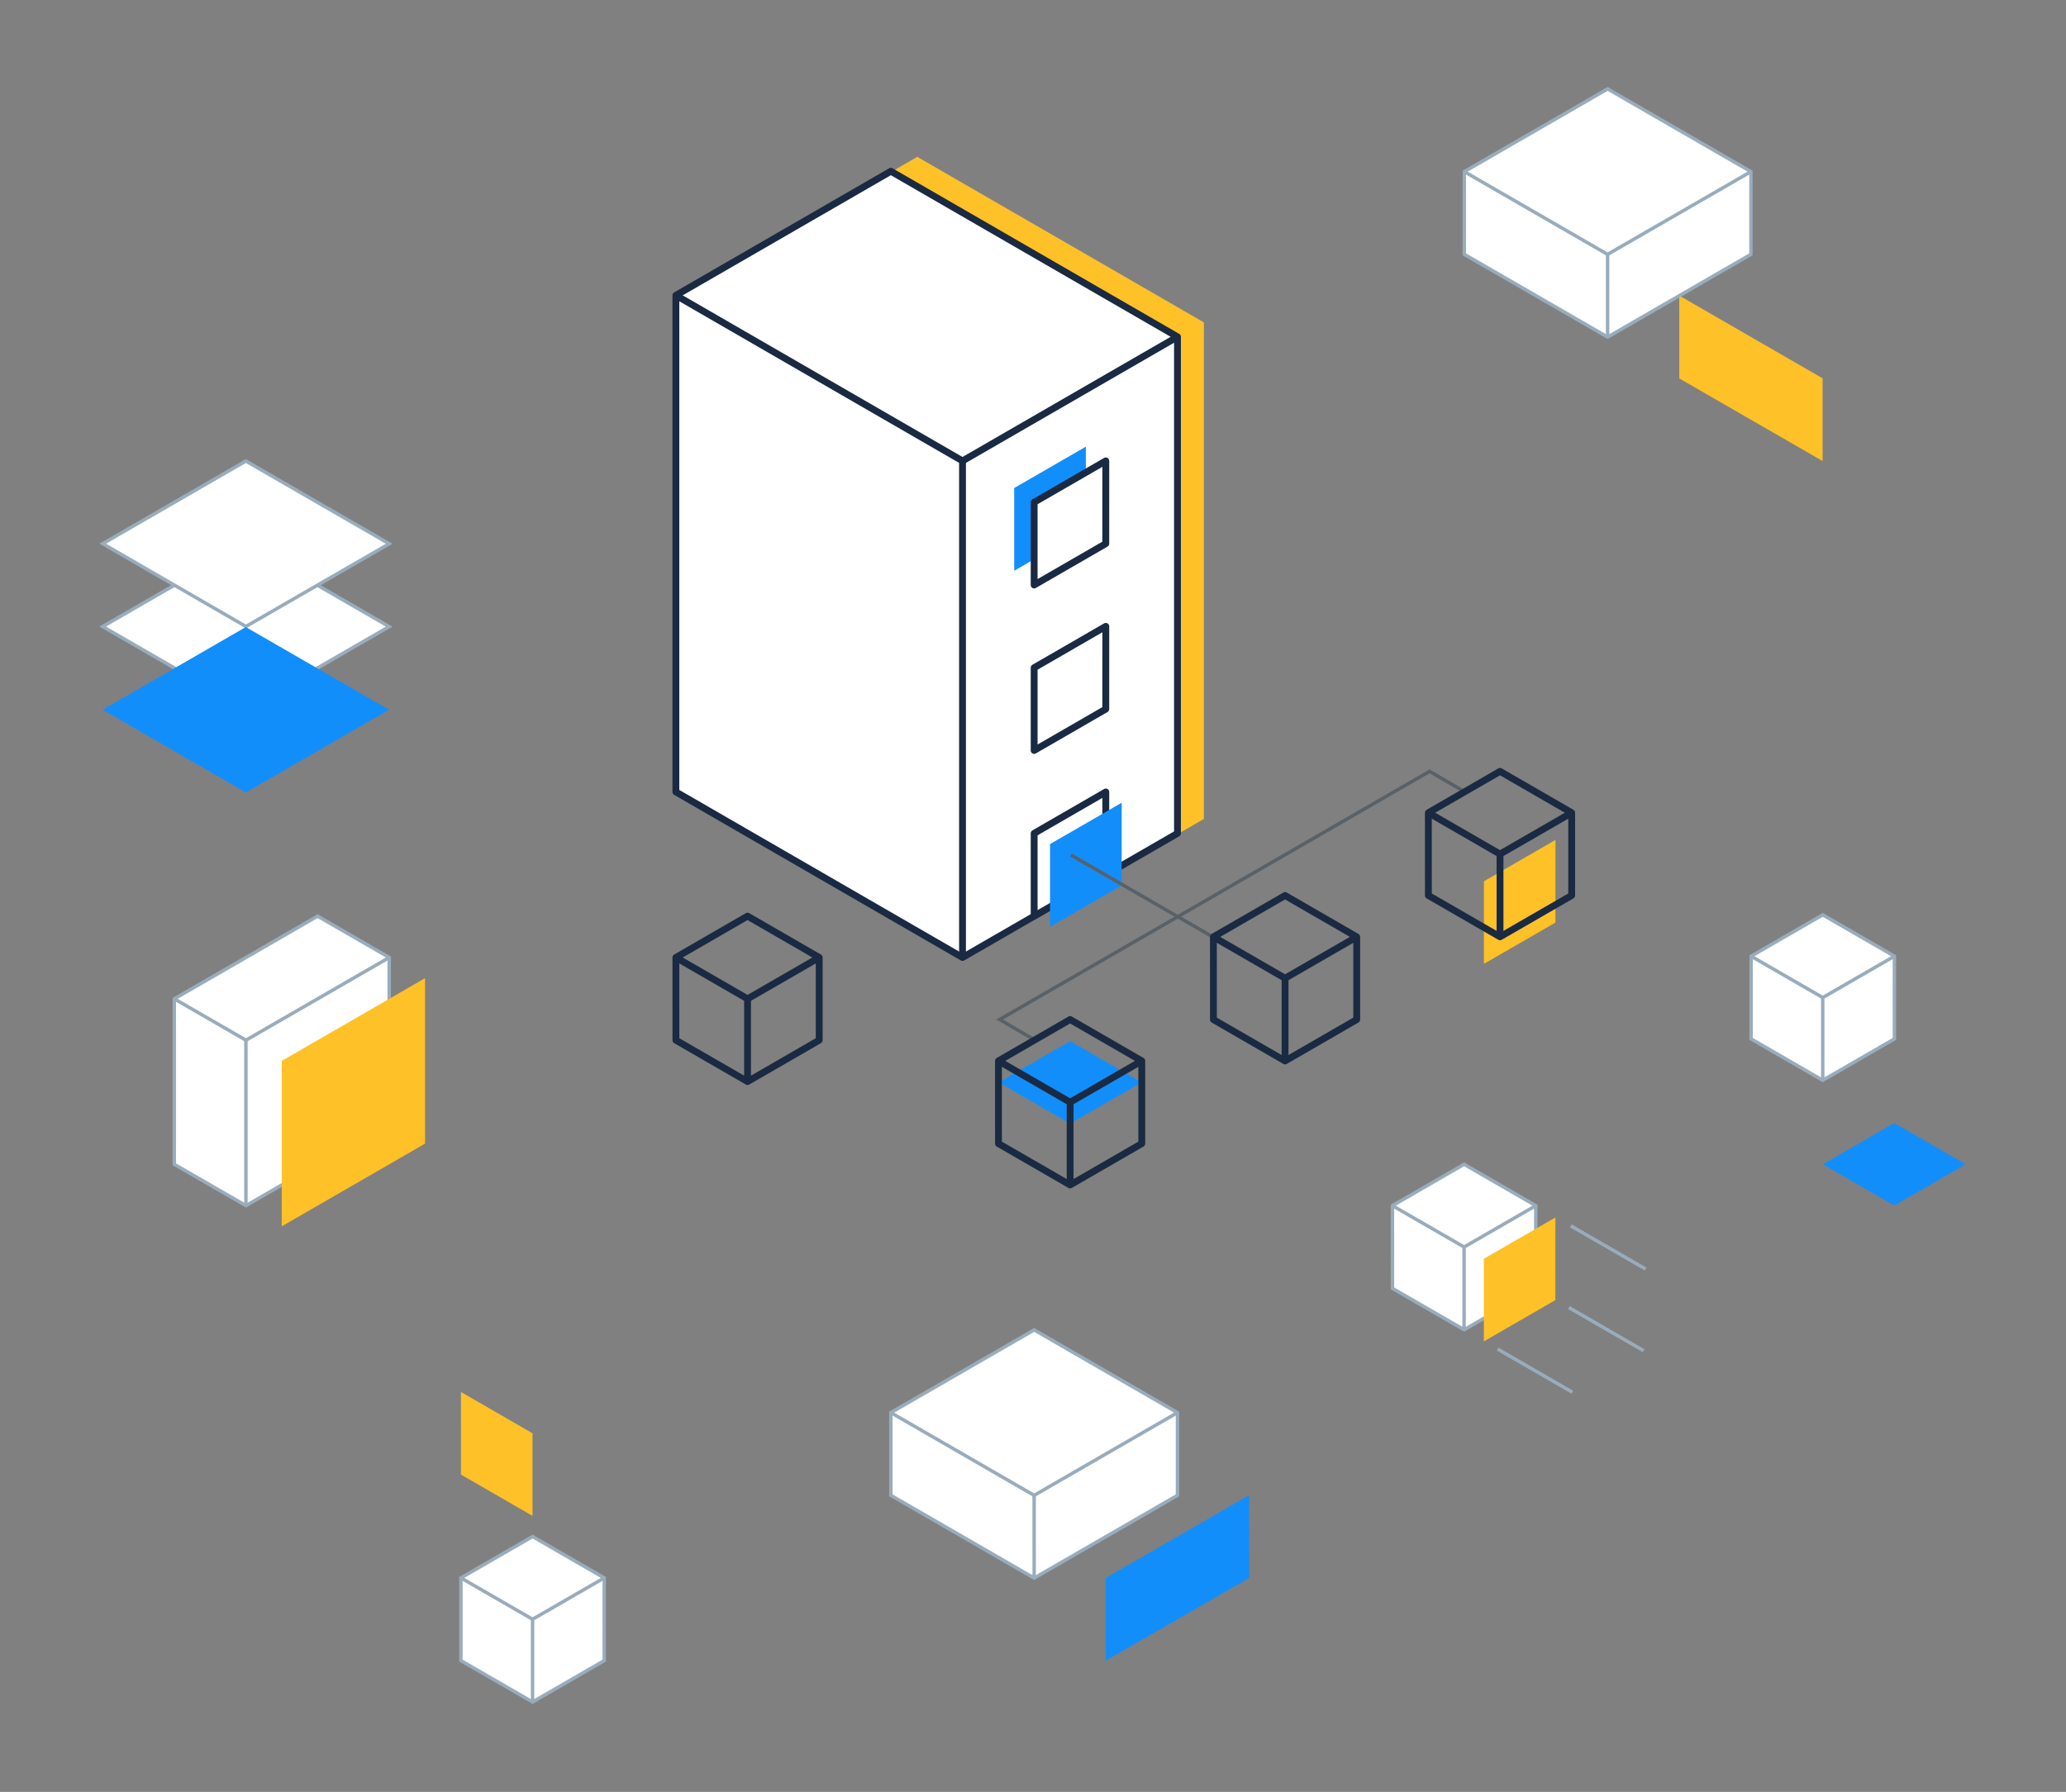 <svg xmlns="http://www.w3.org/2000/svg" xmlns:xlink="http://www.w3.org/1999/xlink" width="604px" height="524px" viewBox="0 0 604 524" version="1.1">
    <rect x="0" y="0" width="604" height="524" fill="#808080" stroke="none"/>
    <title>a/illustrations/feature/use-cases/brands-and-manufacturing-direct-to-customer</title>
    <defs>
        <polygon id="path-1" points="-5.68434189e-14 -2.84217094e-14 41.786 -2.84217094e-14 41.786 24.127 -5.68434189e-14 24.127"/>
    </defs>
    <g id="a/illustrations/feature/use-cases/brands-and-manufacturing-direct-to-customer" stroke="none" stroke-width="1" fill="none" fill-rule="evenodd">
        <g id="Group-96" transform="translate(30, 26)">
            <polyline id="Stroke-1" stroke="#596168" points="398.032 205.447 387.932 199.566 262.242 272.134 272.334 278.023"/>
            <polygon id="Fill-2" fill="#FFFFFF" points="502.885 241.521 523.837 253.621 523.829 277.812 502.885 289.902 481.936 277.806 481.936 253.621"/>
            <polygon id="Stroke-3" stroke="#99ACBC" points="502.885 241.521 523.837 253.621 523.829 277.812 502.885 289.902 481.936 277.806 481.936 253.621"/>
            <polyline id="Stroke-4" stroke="#99ACBC" points="502.885 289.901 502.886 265.713 523.837 253.621"/>
            <line x1="481.936" y1="253.621" x2="502.887" y2="265.714" id="Stroke-5" stroke="#99ACBC"/>
            <polygon id="Fill-6" fill="#FFFFFF" points="104.745 435.425 104.745 459.61 125.694 471.706 146.638 459.615 146.646 435.425 125.694 423.324"/>
            <g id="Group-11" transform="translate(104.745, 423.325)" stroke="#99ACBC">
                <polygon id="Stroke-7" points="20.949 0 41.901 12.1 41.893 36.291 20.949 48.381 1.42108547e-14 36.285 1.42108547e-14 12.1"/>
                <polyline id="Stroke-9" points="20.949 48.381 20.951 24.193 41.901 12.101"/>
            </g>
            <line x1="104.745" y1="435.425" x2="125.696" y2="447.518" id="Stroke-12" stroke="#99ACBC"/>
            <polygon id="Fill-13" fill="#FFFFFF" points="398.035 314.469 377.083 326.569 377.091 350.76 398.035 362.85 418.984 350.754 418.984 326.569"/>
            <polygon id="Stroke-14" stroke="#99ACBC" points="398.035 314.469 377.083 326.569 377.091 350.76 398.035 362.85 418.984 350.754 418.984 326.569"/>
            <polyline id="Stroke-15" stroke="#99ACBC" points="398.035 362.85 398.034 338.662 377.083 326.57"/>
            <line x1="418.984" y1="326.57" x2="398.033" y2="338.663" id="Stroke-16" stroke="#99ACBC"/>
            <polygon id="Fill-17" fill="#FFFFFF" points="230.44 387.093 230.444 411.281 272.338 435.469 314.236 411.283 314.237 387.09 272.338 362.901"/>
            <polygon id="Stroke-18" stroke="#99ACBC" points="230.44 387.093 230.444 411.281 272.338 435.469 314.236 411.283 314.237 387.09 272.338 362.901"/>
            <polyline id="Stroke-19" stroke="#99ACBC" points="230.44 387.093 272.334 411.285 314.237 387.09"/>
            <line x1="272.334" y1="411.285" x2="272.338" y2="435.469" id="Stroke-20" stroke="#99ACBC"/>
            <polygon id="Fill-21" fill="#FFFFFF" points="83.797 302.375 41.899 326.565 20.954 314.473 20.954 266.089 62.852 241.903 83.797 253.997"/>
            <polygon id="Stroke-22" stroke="#99ACBC" points="83.797 302.375 41.899 326.565 20.954 314.473 20.954 266.089 62.852 241.903 83.797 253.997"/>
            <g id="Group-25" transform="translate(41.899, 253.997)">
                <polyline id="Fill-23" fill="#FFFFFF" points="0 72.568 0 24.187 41.898 0"/>
                <polyline id="Stroke-24" stroke="#99ACBC" points="0 72.568 0 24.187 41.898 0"/>
            </g>
            <g id="Group-28" transform="translate(20.954, 266.089)">
                <line x1="3.55271368e-15" y1="2.84217094e-14" x2="20.945" y2="12.095" id="Fill-26" fill="#FFFFFF"/>
                <line x1="3.55271368e-15" y1="2.84217094e-14" x2="20.945" y2="12.095" id="Stroke-27" stroke="#99ACBC"/>
            </g>
            <polygon id="Fill-29" fill="#FFFFFF" points="0.02 157.222 41.885 181.431 83.779 157.244 41.884 133.053"/>
            <polygon id="Stroke-30" stroke="#99ACBC" points="41.883 133.052 83.779 157.243 41.885 181.431 0.02 157.221"/>
            <polygon id="Fill-32" fill="#FFFFFF" points="0.02 132.988 41.885 157.197 83.779 133.01 41.884 108.819"/>
            <g id="Group-52" transform="translate(0, 60.437)">
                <polygon id="Stroke-33" stroke="#99ACBC" points="41.883 48.382 83.779 72.573 41.885 96.761 0.02 72.551"/>
                <polygon id="Fill-35" fill="#FFC128" points="52.372 272.175 94.266 247.985 94.268 199.603 52.372 223.792"/>
                <polygon id="Fill-37" fill="#FFC128" points="104.761 320.615 104.766 344.774 125.678 356.849 125.678 332.695"/>
                <polygon id="Fill-39" fill="#FFC128" points="424.726 269.584 424.721 293.743 403.809 305.818 403.809 281.665"/>
                <polygon id="Fill-41" fill="#FFC128" points="424.744 159.187 424.739 183.346 403.827 195.421 403.827 171.268"/>
                <polygon id="Fill-43" fill="#128EFB" points="41.863 96.926 83.759 121.117 41.865 145.305 -2.13162821e-14 121.095"/>
                <polygon id="Fill-45" fill="#128EFB" points="293.285 374.983 293.285 399.171 335.181 375.016 335.187 350.789"/>
                <g id="Group-49" transform="translate(502.89, 241.967)">
                    <mask id="mask-2" fill="white">
                        <use xlink:href="#path-1"/>
                    </mask>
                    <g id="Clip-48"/>
                    <polygon id="Fill-47" fill="#128EFB" mask="url(#mask-2)" points="20.891 -2.84217094e-14 41.786 12.064 20.891 24.127 -5.68434189e-14 12.064"/>
                </g>
                <polygon id="Fill-50" fill="#FFC128" points="502.84 24.194 502.84 48.382 460.944 24.227 460.938 0"/>
            </g>
            <polygon id="Fill-53" fill="#FFFFFF" points="398.091 24.192 398.096 48.38 439.99 72.568 481.887 48.382 481.889 24.188 439.99 0"/>
            <polygon id="Stroke-54" stroke="#99ACBC" points="398.092 24.192 398.096 48.38 439.99 72.568 481.888 48.382 481.889 24.189 439.99 0"/>
            <polyline id="Stroke-56" stroke="#99ACBC" points="398.092 24.192 439.986 48.384 481.889 24.189"/>
            <line x1="439.986" y1="48.385" x2="439.99" y2="72.569" id="Stroke-57" stroke="#99ACBC"/>
            <polygon id="Fill-58" fill="#128EFB" points="282.848 278.45 303.743 290.514 282.848 302.577 261.957 290.514"/>
            <polygon id="Fill-60" fill="#FFC128" points="321.961 213.487 321.962 68.281 238.167 19.865 175.316 56.157 175.315 201.362 259.115 249.783"/>
            <polygon id="Fill-61" fill="#FFFFFF" points="314.239 217.699 314.24 72.493 230.445 24.076 167.595 60.369 167.594 205.574 251.394 253.995"/>
            <polygon id="Stroke-62" stroke="#192A42" stroke-width="2" stroke-linejoin="round" points="314.239 217.699 314.24 72.493 230.445 24.076 167.595 60.369 167.594 205.574 251.394 253.995"/>
            <polyline id="Stroke-63" stroke="#192A42" stroke-width="2" stroke-linejoin="round" points="251.394 253.995 251.394 108.784 167.595 60.369"/>
            <line x1="251.394" y1="108.784" x2="314.24" y2="72.493" id="Stroke-64" stroke="#192A42" stroke-width="2" stroke-linejoin="round"/>
            <polygon id="Fill-65" fill="#FFFFFF" points="293.284 205.593 293.279 229.789 272.335 241.883 272.335 217.693"/>
            <polygon id="Stroke-66" stroke="#192A42" stroke-width="2" stroke-linejoin="round" points="293.284 205.593 293.279 229.789 272.335 241.883 272.335 217.693"/>
            <polygon id="Fill-67" fill="#FFFFFF" points="293.284 157.161 293.279 181.357 272.335 193.451 272.335 169.261"/>
            <polygon id="Stroke-68" stroke="#192A42" stroke-width="2" stroke-linejoin="round" points="293.284 157.161 293.279 181.357 272.335 193.451 272.335 169.261"/>
            <polygon id="Fill-69" fill="#128EFB" points="287.452 104.614 287.447 128.81 266.502 140.904 266.502 116.713"/>
            <polygon id="Fill-70" fill="#FFFFFF" points="293.284 108.779 293.279 132.976 272.335 145.07 272.335 120.879"/>
            <polygon id="Stroke-71" stroke="#192A42" stroke-width="2" stroke-linejoin="round" points="293.284 108.779 293.279 132.976 272.335 145.07 272.335 120.879"/>
            <polygon id="Fill-72" fill="#128EFB" points="297.926 208.736 297.921 232.932 276.977 245.026 276.977 220.836"/>
            <line x1="335.493" y1="254.278" x2="283.092" y2="224.028" id="Stroke-74" stroke="#596168"/>
            <polygon id="Stroke-75" stroke="#192A42" stroke-width="2" stroke-linejoin="round" points="282.852 272.135 261.9 284.235 261.908 308.426 282.852 320.516 303.801 308.42 303.801 284.235"/>
            <polyline id="Stroke-76" stroke="#192A42" stroke-width="2" stroke-linejoin="round" points="282.852 320.516 282.85 296.328 261.9 284.236"/>
            <line x1="303.801" y1="284.236" x2="282.85" y2="296.329" id="Stroke-77" stroke="#192A42" stroke-width="2" stroke-linejoin="round"/>
            <polygon id="Stroke-78" stroke="#192A42" stroke-width="2" stroke-linejoin="round" points="188.547 241.898 167.595 253.998 167.603 278.189 188.547 290.279 209.496 278.183 209.496 253.998"/>
            <polyline id="Stroke-79" stroke="#192A42" stroke-width="2" stroke-linejoin="round" points="188.547 290.279 188.545 266.091 167.595 253.999"/>
            <line x1="209.496" y1="253.998" x2="188.545" y2="266.091" id="Stroke-80" stroke="#192A42" stroke-width="2" stroke-linejoin="round"/>
            <polygon id="Stroke-81" stroke="#192A42" stroke-width="2" stroke-linejoin="round" points="345.691 235.871 324.739 247.971 324.747 272.162 345.691 284.252 366.64 272.156 366.64 247.971"/>
            <polyline id="Stroke-82" stroke="#192A42" stroke-width="2" stroke-linejoin="round" points="345.691 284.251 345.69 260.063 324.739 247.971"/>
            <line x1="366.64" y1="247.971" x2="345.689" y2="260.064" id="Stroke-83" stroke="#192A42" stroke-width="2" stroke-linejoin="round"/>
            <polygon id="Stroke-84" stroke="#192A42" stroke-width="2" stroke-linejoin="round" points="408.535 199.568 387.583 211.668 387.591 235.859 408.535 247.949 429.484 235.853 429.484 211.668"/>
            <polyline id="Stroke-85" stroke="#192A42" stroke-width="2" stroke-linejoin="round" points="408.535 247.948 408.534 223.761 387.583 211.668"/>
            <line x1="429.484" y1="211.668" x2="408.533" y2="223.761" id="Stroke-86" stroke="#192A42" stroke-width="2" stroke-linejoin="round"/>
            <g id="Group-89" transform="translate(429.232, 332.48)">
                <line x1="-5.68434189e-14" y1="2.84217094e-14" x2="21.857" y2="12.619" id="Fill-87" fill="#FFFFFF"/>
                <line x1="-5.68434189e-14" y1="2.84217094e-14" x2="21.857" y2="12.619" id="Stroke-88" stroke="#99ACBC"/>
            </g>
            <g id="Group-92" transform="translate(428.676, 356.372)">
                <line x1="-5.68434189e-14" y1="0" x2="21.857" y2="12.619" id="Fill-90" fill="#FFFFFF"/>
                <line x1="-5.68434189e-14" y1="0" x2="21.857" y2="12.619" id="Stroke-91" stroke="#99ACBC"/>
            </g>
            <g id="Group-95" transform="translate(407.828, 368.503)">
                <line x1="0" y1="0" x2="21.857" y2="12.619" id="Fill-93" fill="#FFFFFF"/>
                <line x1="0" y1="0" x2="21.857" y2="12.619" id="Stroke-94" stroke="#99ACBC"/>
            </g>
        </g>
    </g>
</svg>
